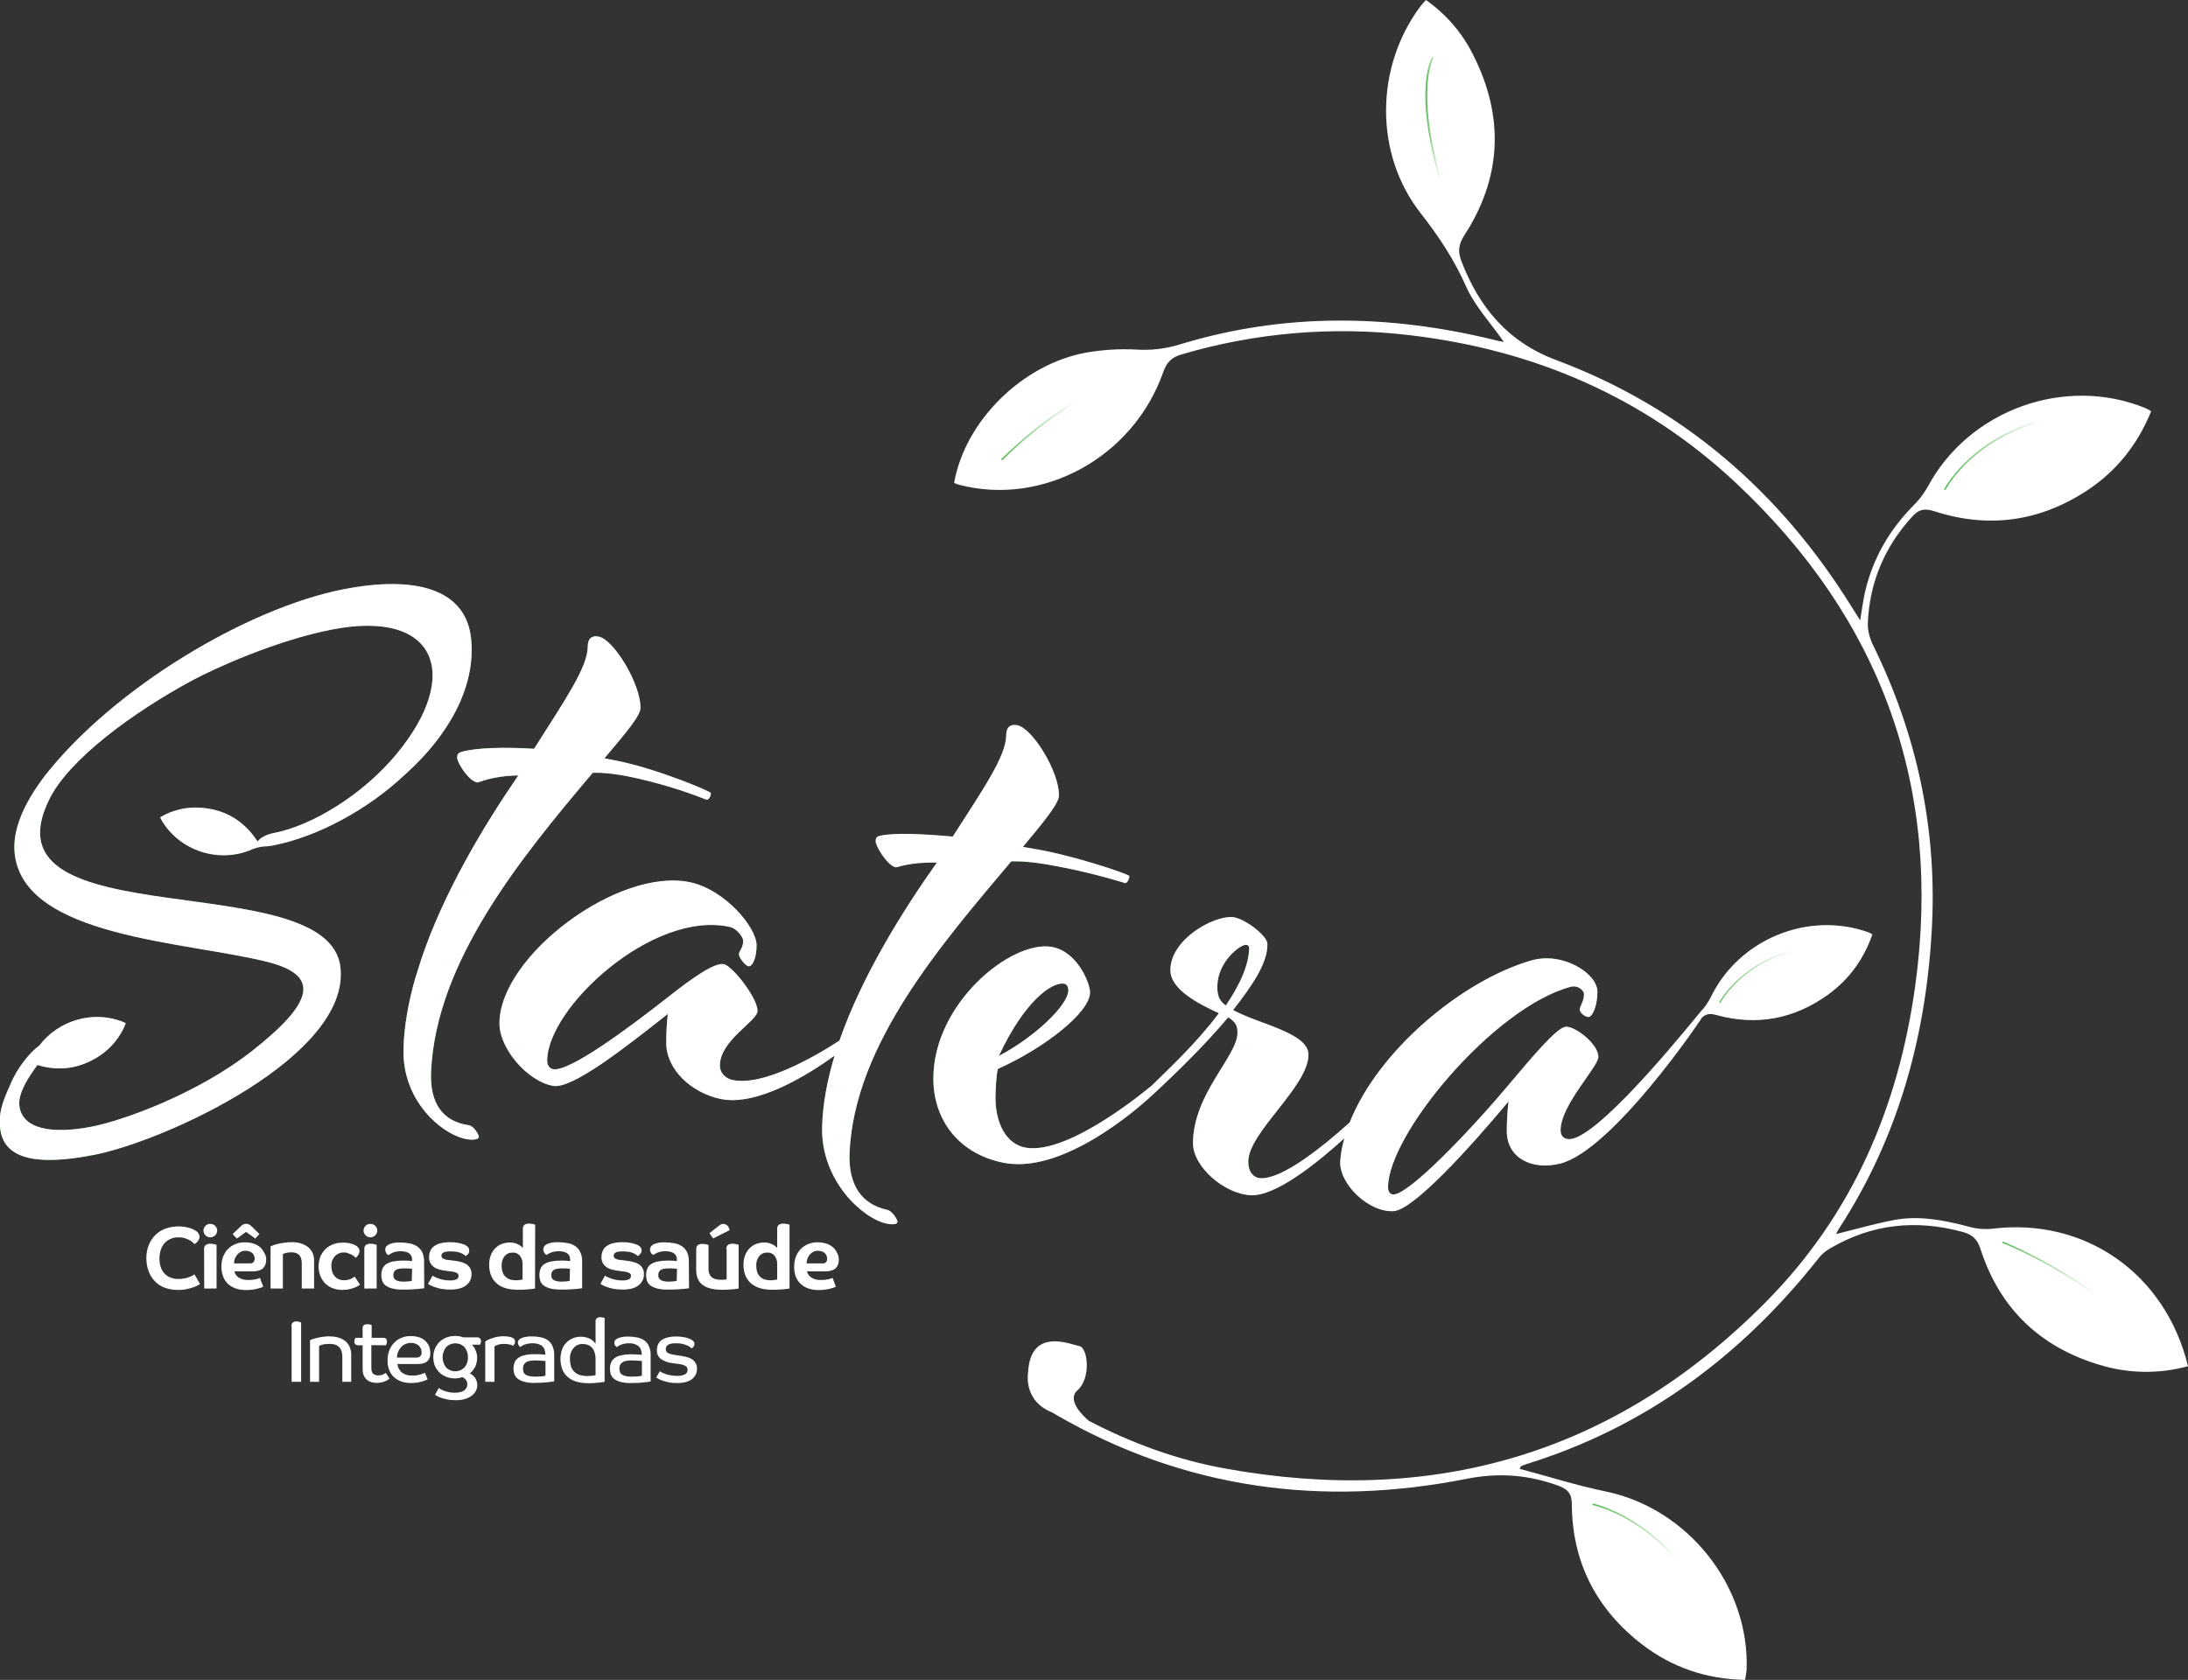 <?xml version="1.0" encoding="utf-8"?>
<!-- Generator: Adobe Illustrator 24.0.0, SVG Export Plug-In . SVG Version: 6.00 Build 0)  -->
<svg version="1.1" id="Layer_1" xmlns="http://www.w3.org/2000/svg" xmlns:xlink="http://www.w3.org/1999/xlink" x="0px" y="0px"
	 viewBox="0 0 1402.3 1076.9" style="enable-background:new 0 0 1402.3 1076.9;" xml:space="preserve">
<rect x="0" y="0" width="1402.3" height="1076.9" fill="#333333" stroke="none"/>
<style type="text/css">
	.st0{fill:#FFFFFF;}
	.st1{fill:url(#SVGID_1_);}
	.st2{fill:url(#SVGID_2_);}
	.st3{fill:url(#SVGID_3_);}
	.st4{fill:url(#SVGID_4_);}
	.st5{fill:url(#SVGID_5_);}
	.st6{fill:url(#SVGID_6_);}
	.st7{fill:url(#SVGID_7_);}
	.st8{fill:url(#SVGID_8_);}
	.st9{fill:url(#SVGID_9_);}
	.st10{fill:url(#SVGID_10_);}
</style>
<g id="Layer_2_1_">
	<g id="Camada_1">
		<path class="st0" d="M1276.8,787.7c-5.2,0.5-10.5,0-15.6-1.5c-15.8-4.1-31.7-7.2-47.9-4c-12.3,2.4-24.4,5.9-36.6,8.9
			c0.5-0.9,1.1-2.2,1.8-3.3c38.8-59.6,56.6-126.1,59.8-196.1c2.8-62-10.1-121.7-37.7-177.8c-2.2-4.4-3.7-9.7-3.5-14.5
			c1.1-26.2,10.8-48.9,28.5-68.3c4.3-4.7,7.9-5.3,14-3.4c34.8,11.3,67.7,6.7,98.2-13.4c18.9-12.5,32.3-29.5,40.9-50.7
			c-1.2-0.7-2.4-1.4-3.7-2c-51.8-21.1-113.3,1.3-139.6,50.6c-2.5,4.4-5.6,8.5-9.2,12c-15.3,15.5-25.8,33.7-30.8,54.9
			c-1.3,5.6-2,11.3-3.2,18.6c-2.6-4.1-4.2-6.6-5.8-9.2c-45.7-73.3-107.8-127.3-189.1-157.7c-31-11.6-49.3-33.8-60.7-63.4
			c-2.3-6-1.9-10.6,1.8-16.4c24.1-37.1,25.8-75.9,6-115.3C937.5,21.5,927,9.2,913.9,0c-1.6,1.8-2.8,3-3.8,4.4
			c-28.8,38.8-29.4,94.4,0.5,132.4c11.6,14.8,21.4,29.7,29,46.8c5.7,12.8,15.9,23.6,24,35.3c0.4-0.2-0.1,0.3-0.5,0.2
			c-1.9-0.3-3.9-0.8-5.8-1.3c-67.4-16.4-134.7-17.4-201.5,3.1c-8.9,2.7-18.1,3.8-27.4,3.2c-10.7-0.6-21.5,0.1-32.1,1.9
			c-41.1,7.4-77.9,44-84.8,83.6c1,0.4,1.9,0.8,2.9,1.1c53.9,14.2,111.9-17.5,131.1-72.1c2.2-6.3,5.4-9.6,11.8-11.4
			c47.4-14,97.2-18.2,146.4-12.3c80,9.4,150.6,40,209.2,95c93,87.4,132,195,114.6,321.9c-10.7,77.6-40,146.6-95.9,203
			c-96.7,97.6-213,130.9-346.9,106.5c-30.7-5.6-59.5-16.2-86.9-30.5c-4-3.4-14.3-13.4-7.2-19.6c8.7-7.5,6.8-27.2,1.1-28.3
			s-31.3-12.4-32.8,17c0,0-3,16.2,12.5,24.2c1.2,0.6,2.3,1.1,3.4,1.6c0.6,0.4,1.2,0.7,1.8,1.1c82.5,47.8,170.7,59.5,263.4,41.2
			c20.6-4.1,39.8-2.6,59.2,4.6c5.8,2.2,8.2,5.1,8.2,11.7c0.2,37.3,15.8,67.4,45.2,90c19.2,14.7,41.1,22.1,65.8,22.6
			c0.4-2.1,0.8-4.2,1-6.3c2.1-53.8-37.6-103.6-90.3-114.5c-18.5-3.8-36.7-9.6-55.1-14.5c0.4-1,0.5-1.4,0.6-1.5c1-0.5,2-1,3-1.3
			c76.8-23.7,138.2-69.3,187.7-131.9c2.1-2.7,4.6-4.9,7.6-6.6c26.9-15.8,55.3-18.7,85.2-10.5c6,1.7,9.2,4.6,11.2,10.9
			c12.3,38.1,38.2,62.9,76.5,74.3c18.4,5.6,38,5.9,56.5,0.8C1387.9,816.2,1335.9,780.3,1276.8,787.7z"/>
		
			<linearGradient id="SVGID_1_" gradientUnits="userSpaceOnUse" x1="641.56" y1="806.91" x2="719.23" y2="806.91" gradientTransform="matrix(1 0 0 -1 0 1076)">
			<stop  offset="0" style="stop-color:#5CBB58"/>
			<stop  offset="0.62" style="stop-color:#FFFFFF"/>
		</linearGradient>
		<path class="st1" d="M642.3,295.1l-0.7-0.7c22.3-21.9,42.2-34.7,54.9-41.6c13.8-7.4,22.4-9.7,22.5-9.7l0.3,1
			C718.9,244.1,684.8,253.3,642.3,295.1z"/>
		
			<linearGradient id="SVGID_2_" gradientUnits="userSpaceOnUse" x1="913.57" y1="991.3" x2="929.18" y2="991.3" gradientTransform="matrix(1 0 0 -1 0 1076)">
			<stop  offset="0" style="stop-color:#5CBB58"/>
			<stop  offset="0.62" style="stop-color:#FFFFFF"/>
		</linearGradient>
		<path class="st2" d="M928.2,132.9c-24.6-71.4-11-95.4-10.3-96.4l0.9,0.5c-0.2,0.2-14,24.7,10.4,95.6L928.2,132.9z"/>
		
			<linearGradient id="SVGID_3_" gradientUnits="userSpaceOnUse" x1="1245.86" y1="786.785" x2="1347.11" y2="786.785" gradientTransform="matrix(1 0 0 -1 0 1076)">
			<stop  offset="0" style="stop-color:#5CBB58"/>
			<stop  offset="0.62" style="stop-color:#FFFFFF"/>
		</linearGradient>
		<path class="st3" d="M1246.8,314.2l-0.9-0.5c0.1-0.1,6.5-12.5,22.2-24.8c14.4-11.3,39.9-24.7,79.1-24.7v1
			c-38.9,0-64.1,13.3-78.4,24.5C1253.2,301.8,1246.8,314.1,1246.8,314.2z"/>
		
			<linearGradient id="SVGID_4_" gradientUnits="userSpaceOnUse" x1="1283.33" y1="246.72" x2="1379.88" y2="246.72" gradientTransform="matrix(1 0 0 -1 0 1076)">
			<stop  offset="0" style="stop-color:#5CBB58"/>
			<stop  offset="0.62" style="stop-color:#FFFFFF"/>
		</linearGradient>
		<path class="st4" d="M1379.1,862.7c-39.1-43.8-95.2-65.7-95.8-65.9l0.3-0.9c0.6,0.2,57,22.2,96.2,66.1L1379.1,862.7z"/>
		
			<linearGradient id="SVGID_5_" gradientUnits="userSpaceOnUse" x1="1020.58" y1="62.03" x2="1109.95" y2="62.03" gradientTransform="matrix(1 0 0 -1 0 1076)">
			<stop  offset="0" style="stop-color:#5CBB58"/>
			<stop  offset="0.62" style="stop-color:#FFFFFF"/>
		</linearGradient>
		<path class="st5" d="M1109,1064.1c-14.2-45.1-37.5-69.7-54.5-82.4c-18.5-13.8-33.8-16.9-33.9-16.9l0.2-1c0.2,0,15.6,3.2,34.3,17
			c17.2,12.8,40.6,37.5,54.9,82.9L1109,1064.1z"/>
		
			<linearGradient id="SVGID_6_" gradientUnits="userSpaceOnUse" x1="598.32" y1="393.721" x2="1200.3" y2="393.721" gradientTransform="matrix(1 0 0 -1 0 1076)">
			<stop  offset="0" style="stop-color:#5CBB58"/>
			<stop  offset="0.62" style="stop-color:#539E4C"/>
		</linearGradient>
		<path class="st6" d="M1197.5,597.7c-38.8-13.9-83.3,4.6-101.1,41.7c-1.7,3.3-3.8,6.4-6.4,9.1c-3.4,3.8-60.2,75.5-81.8,81.4
			c-3.8,1-8,0-8-5.4c0-16.1,24.2-40.6,24.2-47c0-8.6-16.1-20.6-21.5-19.2c-5.9,1.5-19.8,17.9-36,37.1
			c-25.8,30.8-63.3,69.5-73.5,70.3c-2.2,0.2-3.8-1.4-3.8-4.6c0-33.8,67.6-115.2,117-128.5c4.8-1.3,8.6,2.5,8.6,4.6
			c0,4.8-2.7,7.7-2.7,9.9c0,2.7,4.3,5.2,5.9,4.8c2.7-0.8,5.4-8,5.4-16.1c0-11.8-22.2-25.9-42.4-20.1
			c-44.3,12.8-98.2,57.7-116.4,103.9c-17.7,15.9-43.2,36.3-57,35.7c-4.8-0.2-8-4.2-8-10.6c0-18.8,38.6-48.2,38.6-68.6
			c0-14-31.7-19.5-48.3-28.6c11.8-15.3,22-29.4,22-42.3c0-5.4-15-16.8-22.5-17.3c-12.3-0.8-39.7,14.3-39.7,34.1
			c0,12.3,18.3,21.7,31.1,27.5c-14,18.8-31.7,35.3-42.9,46.3l0,0c-0.7,0.5-52.8,44.9-81,39.9c-12.3-2.2-19.3-15.4-19.3-32
			c0-3.8,0.5-15.5,1.6-18.5c29.5-13.2,59-36.1,59-49c0-5.9-8.1-26.4-24.7-29.2c-25.8-4.3-75.7,36.1-75.7,84.4
			c0,27.9,17.7,48.9,45.6,54.1c41.3,7.7,94.5-43.3,94.5-43.3c0.8-0.8,2.3-2,3.5-3.2c12.8-12,30.6-29.3,45.4-46.9
			c4.3,3,5.9,4.7,5.9,10c0,15-28.5,39.1-28.5,70.8c0,15,19.9,32.4,37,33.3c15.5,0.8,41.4-19.6,60-36.5c-1.3,4.5-2.2,9.2-2.6,13.9
			c-1.5,15,18.3,33.9,34.3,32.8c12.3-0.9,46.7-38.2,73.5-70.3c-0.7,6.3-1.1,12.7-1.1,19c0,17.2,16.1,25.4,34.3,20.8
			c33.3-8.5,89.9-91.7,90.6-93.4c2.6-2.6,5.2-3,9.2-1.9c25.9,7.2,50,2.7,71.8-13c13.5-9.8,22.8-22.7,28.4-38.6
			C1199,598.5,1198.3,598,1197.5,597.7z M682,630.6c2.1,0.3,2.7,2.6,2.7,4.2c0,9.7-22,30.3-44.5,42.1
			C656.2,642.4,673.9,629.3,682,630.6z M785.6,644.6c-4.8-3.5-5.4-7.4-5.4-12.2c0-15.6,14.5-26.9,18.3-26.7c1.1-0.1,2,0.7,2.1,1.7
			C800.6,618.2,794.7,631.3,785.6,644.6L785.6,644.6z"/>
		
			<linearGradient id="SVGID_7_" gradientUnits="userSpaceOnUse" x1="320.14" y1="451.076" x2="723.83" y2="451.076" gradientTransform="matrix(1 0 0 -1 0 1076)">
			<stop  offset="0" style="stop-color:#5CBB58"/>
			<stop  offset="0.62" style="stop-color:#539E4C"/>
		</linearGradient>
		<path class="st7" d="M568.7,775.6c-16.1-3.5-25.2-15.5-24.2-37c3.3-69.3,58.6-133,103.6-186.4c0,0,8.1-0.6,23.1,2
			c16.9,2.9,33.5,6.9,49.9,11.9c1.1,0.2,2.7-2.3,2.7-4.5c0-1.1-34.3-12.8-59.6-17.2l-8.6-1.5c15.6-18.7,23.1-28.2,23.1-33.1
			c0-15.6-17.2-43.2-26.8-44.9c-7-1.3-7,5.1-7,6.2c0,13.4-14.5,34.4-34.3,65.2c-19.3-1.8-37.6-2.5-46.2-0.6
			c-2.7,0.5-3.2,1.5-3.2,3.6c0,3.2,7.5,15.6,12.9,16.7c1.1,0.2,8.6-3.5,26.3-3c-22.5,31.8-48.1,73-62.4,114.1
			c-15.7,10.2-49,29.5-68.6,25.2c-3.8-0.8-8-3.9-8-9.3c0-16.1,24.1-28.5,24.1-34.9c0-8.6-16.1-28.8-21.5-30
			c-5.9-1.3-19.9,8.5-36,21.2c-25.8,20.3-63.3,48-73.5,46.1c-2.1-0.4-3.8-2.3-3.8-5.5c0-33.8,67.6-96.6,117-85.7
			c4.8,1.1,8.6,6.7,8.6,8.9c0,4.8-2.7,6.4-2.7,8.5c0,2.7,4.3,7.4,5.9,7.8c2.7,0.6,5.4-5.3,5.4-13.3c0-11.8-20.4-35.7-42.4-40.5
			c-46.2-10-122.4,47.4-122.4,90.4c0,16.6,18.3,37.3,34.4,40.1c12.4,2.2,46.7-25,73.5-46.1c-0.7,6.2-1,12.3-1,18.5
			c0,17.2,16.1,31.9,34.4,35.9c23.4,5.2,56.2-15.2,73.5-27.7c-4.7,15.5-7.6,30.8-8,45.5c-1,34.4,25.8,58.9,41.3,62.2
			c2.2,0.5,7,1,7-1.2C575.2,781.8,571.9,776.3,568.7,775.6z"/>
		
			<linearGradient id="SVGID_8_" gradientUnits="userSpaceOnUse" x1="2.670357e-03" y1="516.983" x2="302.445" y2="516.983" gradientTransform="matrix(1 0 0 -1 0 1076)">
			<stop  offset="0" style="stop-color:#5CBB58"/>
			<stop  offset="0.62" style="stop-color:#539E4C"/>
		</linearGradient>
		<path class="st8" d="M31.4,512.8c12.6-26.2,54.6-56.5,91.2-76.3c15.1-8.2,54.6-26,90-32.9c67.7-13.3,83.4,29.4,41.5,79.8
			C233,509,200.6,529.1,175.6,534c-5.4,1-9.2,3.4-10.4,5.4c-0.3-0.4-0.6-0.7-0.9-1.1c-8.5-12.5-20.4-19.4-35.4-20.5
			c-9.2-0.7-18.3,1.4-26.2,6.1c0.3,0.8,0.5,1.2,0.7,1.6c11.5,20,37.2,28.3,58.3,18.9c1.9-0.8,3.9-1.3,6-1.6c0.4,0,0.7-0.1,1-0.2
			c2.2,0,4.4-0.2,6.6-0.7c27.6-5.4,59.8-22.3,84.4-45.5c27.2-24.3,45.6-55.8,42.2-87.3c-3.3-30.4-33.6-40.8-82-31.3
			c-61.4,12.1-146.9,63-191.3,119.7c-14,18.5-20.7,35.1-19.2,49.6c5.8,54.1,110.2,56.3,162.7,69.7c33.4,8.7,28.8,25.9-10.4,56.8
			c-35.8,28.1-83.4,44.8-102.7,48.6c-26,5.1-45,1.5-46.6-13.5c-0.9-8,5.9-18.3,11.6-26c14,4.3,27.3,2.3,39.7-5.8
			c7.7-5.1,13.6-12.4,16.9-20.9c-0.7-0.4-1.1-0.7-1.5-0.8c-19.3-7.9-41.8-1.1-54,15.2c-6,4.1-14.4,14.7-18.4,24.7
			c-5.6,12.2-7.6,18.9-6.6,28.1c2,19.1,21.8,24.7,60.3,17.1c45.8-9,163.9-63.2,157.8-120C211.2,553.9-12.6,602.5,31.4,512.8z"/>
		
			<linearGradient id="SVGID_9_" gradientUnits="userSpaceOnUse" x1="258.373" y1="506.75" x2="455.47" y2="506.75" gradientTransform="matrix(1 0 0 -1 0 1076)">
			<stop  offset="0" style="stop-color:#5CBB58"/>
			<stop  offset="0.62" style="stop-color:#539E4C"/>
		</linearGradient>
		<path class="st9" d="M300.4,721.3c-16.1-2.3-25.2-13.4-24.1-34.8c3.4-70.5,57.5-136.6,103.6-191.1c0,0,8-0.6,23.1,2.4
			c17,3.5,33.7,8.5,49.9,14.9c1.1,0.2,2.7-2.1,2.7-4.3c0-1.1-34.4-15.5-59.6-20.6c-3.4-0.7-5.1-1-8.6-1.7
			c15.6-18.4,23.1-27.6,23.1-32.4c0-15.6-17.2-43.8-26.8-45.6c-7-1.4-7,5.1-7,6.2c0,13.4-14.5,34.2-34.4,65.7
			c-19.3-1.2-37.6-0.6-46.1,1.9c-2.7,0.7-3.2,1.7-3.2,3.9c0,3.2,7.5,15,12.9,15.8c1.1,0.2,8.6-4.2,26.3-4.5
			c-22.7,33-48,75.5-62.2,117.8l0,0c-1.3,4.1-2.7,8.4-4,12.7l0,0c-4.3,15.2-7,30.2-7.4,44.6c-1,34.4,25.8,56,41.3,58.2
			c2.1,0.3,7,0.5,7-1.7C306.8,727.1,303.6,721.8,300.4,721.3z"/>
		<path class="st0" d="M1197.5,597.7c-38.8-13.9-83.3,4.6-101.1,41.7c-1.7,3.3-3.8,6.4-6.4,9.1c-3.4,3.8-60.2,75.5-81.8,81.4
			c-3.8,1-8,0-8-5.4c0-16.1,24.2-40.6,24.2-47c0-8.6-16.1-20.6-21.5-19.2c-5.9,1.5-19.8,17.9-36,37.1
			c-25.8,30.8-63.3,69.5-73.5,70.3c-2.2,0.2-3.8-1.4-3.8-4.6c0-33.8,67.6-115.2,117-128.5c4.8-1.3,8.6,2.5,8.6,4.6
			c0,4.8-2.7,7.7-2.7,9.9c0,2.7,4.3,5.2,5.9,4.8c2.7-0.8,5.4-8,5.4-16.1c0-11.8-22.2-25.9-42.4-20.1
			c-44.3,12.8-98.2,57.7-116.4,103.9c-17.7,15.9-43.2,36.3-57,35.7c-4.8-0.2-8-4.2-8-10.6c0-18.8,38.6-48.2,38.6-68.6
			c0-14-31.7-19.5-48.3-28.6c11.8-15.3,22-29.4,22-42.3c0-5.4-15-16.8-22.5-17.3c-12.3-0.8-39.7,14.3-39.7,34.1
			c0,12.3,18.3,21.7,31.1,27.5c-14,18.8-31.7,35.3-42.9,46.3l0,0c-0.7,0.5-52.8,44.9-81,39.9c-12.3-2.2-19.3-15.4-19.3-32
			c0-3.8,0.5-15.5,1.6-18.5c29.5-13.2,59-36.1,59-49c0-5.9-8.1-26.4-24.7-29.2c-25.8-4.3-75.7,36.1-75.7,84.4
			c0,27.9,17.7,48.9,45.6,54.1c41.3,7.7,94.5-43.3,94.5-43.3c0.8-0.8,2.3-2,3.5-3.2c12.8-12,30.6-29.3,45.4-46.9
			c4.3,3,5.9,4.7,5.9,10c0,15-28.5,39.1-28.5,70.8c0,15,19.9,32.4,37,33.3c15.5,0.8,41.4-19.6,60-36.5c-1.3,4.5-2.2,9.2-2.6,13.9
			c-1.5,15,18.3,33.9,34.3,32.8c12.3-0.9,46.7-38.2,73.5-70.3c-0.7,6.3-1.1,12.7-1.1,19c0,17.2,16.1,25.4,34.3,20.8
			c33.3-8.5,89.9-91.7,90.6-93.4c2.6-2.6,5.2-3,9.2-1.9c25.9,7.2,50,2.7,71.8-13c13.5-9.8,22.8-22.7,28.4-38.6
			C1199,598.5,1198.3,598,1197.5,597.7z M682,630.6c2.1,0.3,2.7,2.6,2.7,4.2c0,9.7-22,30.3-44.5,42.1
			C656.2,642.4,673.9,629.3,682,630.6z M785.6,644.6c-4.8-3.5-5.4-7.4-5.4-12.2c0-15.6,14.5-26.9,18.3-26.7c1.1-0.1,2,0.7,2.1,1.7
			C800.6,618.2,794.7,631.3,785.6,644.6L785.6,644.6z"/>
		<path class="st0" d="M568.7,775.6c-16.1-3.5-25.2-15.5-24.2-37c3.3-69.3,58.6-133,103.6-186.4c0,0,8.1-0.6,23.1,2
			c16.9,2.9,33.5,6.9,49.9,11.9c1.1,0.2,2.7-2.3,2.7-4.5c0-1.1-34.3-12.8-59.6-17.2l-8.6-1.5c15.6-18.7,23.1-28.2,23.1-33.1
			c0-15.6-17.2-43.2-26.8-44.9c-7-1.3-7,5.1-7,6.2c0,13.4-14.5,34.4-34.3,65.2c-19.3-1.8-37.6-2.5-46.2-0.6
			c-2.7,0.5-3.2,1.5-3.2,3.6c0,3.2,7.5,15.6,12.9,16.7c1.1,0.2,8.6-3.5,26.3-3c-22.5,31.8-48.1,73-62.4,114.1
			c-15.7,10.2-49,29.5-68.6,25.2c-3.8-0.8-8-3.9-8-9.3c0-16.1,24.1-28.5,24.1-34.9c0-8.6-16.1-28.8-21.5-30
			c-5.9-1.3-19.9,8.5-36,21.2c-25.8,20.3-63.3,48-73.5,46.1c-2.1-0.4-3.8-2.3-3.8-5.5c0-33.8,67.6-96.6,117-85.7
			c4.8,1.1,8.6,6.7,8.6,8.9c0,4.8-2.7,6.4-2.7,8.5c0,2.7,4.3,7.4,5.9,7.8c2.7,0.6,5.4-5.3,5.4-13.3c0-11.8-20.4-35.7-42.4-40.5
			c-46.2-10-122.4,47.4-122.4,90.4c0,16.6,18.3,37.3,34.4,40.1c12.4,2.2,46.7-25,73.5-46.1c-0.7,6.2-1,12.3-1,18.5
			c0,17.2,16.1,31.9,34.4,35.9c23.4,5.2,56.2-15.2,73.5-27.7c-4.7,15.5-7.6,30.8-8,45.5c-1,34.4,25.8,58.9,41.3,62.2
			c2.2,0.5,7,1,7-1.2C575.2,781.8,571.9,776.3,568.7,775.6z"/>
		<path class="st0" d="M31.4,512.8c12.6-26.2,54.6-56.5,91.2-76.3c15.1-8.2,54.6-26,90-32.9c67.7-13.3,83.4,29.4,41.5,79.8
			C233,509,200.6,529.1,175.6,534c-5.4,1-9.2,3.4-10.4,5.4c-0.3-0.4-0.6-0.7-0.9-1.1c-8.5-12.5-20.4-19.4-35.4-20.5
			c-9.2-0.7-18.3,1.4-26.2,6.1c0.3,0.8,0.5,1.2,0.7,1.6c11.5,20,37.2,28.3,58.3,18.9c1.9-0.8,3.9-1.3,6-1.6c0.4,0,0.7-0.1,1-0.2
			c2.2,0,4.4-0.2,6.6-0.7c27.6-5.4,59.8-22.3,84.4-45.5c27.2-24.3,45.6-55.8,42.2-87.3c-3.3-30.4-33.6-40.8-82-31.3
			c-61.4,12.1-146.9,63-191.3,119.7c-14,18.5-20.7,35.1-19.2,49.6c5.8,54.1,110.2,56.3,162.7,69.7c33.4,8.7,28.8,25.9-10.4,56.8
			c-35.8,28.1-83.4,44.8-102.7,48.6c-26,5.1-45,1.5-46.6-13.5c-0.9-8,5.9-18.3,11.6-26c14,4.3,27.3,2.3,39.7-5.8
			c7.7-5.1,13.6-12.4,16.9-20.9c-0.7-0.4-1.1-0.7-1.5-0.8c-19.3-7.9-41.8-1.1-54,15.2c-6,4.1-14.4,14.7-18.4,24.7
			c-5.6,12.2-7.6,18.9-6.6,28.1c2,19.1,21.8,24.7,60.3,17.1c45.8-9,163.9-63.2,157.8-120C211.2,553.9-12.6,602.5,31.4,512.8z"/>
		<path class="st0" d="M300.4,721.3c-16.1-2.3-25.2-13.4-24.1-34.8c3.4-70.5,57.5-136.6,103.6-191.1c0,0,8-0.6,23.1,2.4
			c17,3.5,33.7,8.5,49.9,14.9c1.1,0.2,2.7-2.1,2.7-4.3c0-1.1-34.4-15.5-59.6-20.6c-3.4-0.7-5.1-1-8.6-1.7
			c15.6-18.4,23.1-27.6,23.1-32.4c0-15.6-17.2-43.8-26.8-45.6c-7-1.4-7,5.1-7,6.2c0,13.4-14.5,34.2-34.4,65.7
			c-19.3-1.2-37.6-0.6-46.1,1.9c-2.7,0.7-3.2,1.7-3.2,3.9c0,3.2,7.5,15,12.9,15.8c1.1,0.2,8.6-4.2,26.3-4.5
			c-22.7,33-48,75.5-62.2,117.8l0,0c-1.3,4.1-2.7,8.4-4,12.7l0,0c-4.3,15.2-7,30.2-7.4,44.6c-1,34.4,25.8,56,41.3,58.2
			c2.1,0.3,7,0.5,7-1.7C306.8,727.1,303.6,721.8,300.4,721.3z"/>
		<path class="st0" d="M127.9,792.8c0,0.6-0.1,1.2-0.4,1.7c-0.2,0.5-0.5,1-0.9,1.4c-0.3,0.4-0.6,0.7-1,1c-0.3,0.2-0.6,0.4-0.9,0.6
			c-0.3-0.3-0.7-0.7-1.3-1.2c-0.6-0.6-1.4-1-2.1-1.4c-1-0.5-2-0.9-3.1-1.2c-1.3-0.4-2.6-0.5-4-0.5c-1.7,0-3.4,0.3-4.9,1
			c-1.4,0.6-2.7,1.5-3.8,2.7c-1.1,1.2-1.9,2.6-2.4,4.2c-0.6,1.8-0.9,3.6-0.9,5.5c0,4.3,1.1,7.6,3.3,9.9c2.3,2.3,5.5,3.5,8.8,3.4
			c1.4,0,2.8-0.1,4.1-0.4c1.1-0.2,2.1-0.5,3.1-0.9c0.7-0.3,1.4-0.6,2.1-1c0.5-0.3,0.9-0.6,1-0.7l3.6,6.1c-0.4,0.4-0.9,0.7-1.3,0.9
			c-0.9,0.5-1.9,1-2.9,1.3c-1.4,0.5-2.9,0.9-4.4,1.2c-1.9,0.4-3.9,0.6-5.8,0.5c-2.7,0-5.3-0.4-7.9-1.3c-2.4-0.8-4.5-2.1-6.3-3.9
			c-1.8-1.8-3.3-4-4.2-6.4c-1.1-2.8-1.6-5.8-1.6-8.8c0-2.9,0.5-5.8,1.6-8.5c1-2.4,2.4-4.6,4.3-6.4c1.8-1.8,4-3.1,6.4-4
			c2.6-0.9,5.3-1.4,8-1.4c2.5-0.1,5,0.3,7.4,1c1.5,0.4,2.9,1.1,4.2,1.9c0.7,0.5,1.2,1,1.6,1.7C127.7,791.6,127.9,792.2,127.9,792.8z
			"/>
		<path class="st0" d="M139.2,788.8c0,1.2-0.5,2.3-1.3,3.1c-0.8,0.8-2,1.3-3.1,1.3c-1.2,0-2.3-0.4-3.1-1.3c-0.8-0.8-1.3-1.9-1.3-3.1
			c0-1.1,0.5-2.2,1.3-3c0.8-0.8,1.9-1.3,3.1-1.2c1.2,0,2.3,0.4,3.1,1.2C138.7,786.6,139.2,787.7,139.2,788.8z M130.8,800.7
			c-0.1-1,0.3-2,1.2-2.7c0.9-0.5,2-0.8,3-0.7c0.8,0,1.6,0.1,2.4,0.3c0.7,0.2,1.2,0.3,1.4,0.4v28h-7.9L130.8,800.7z"/>
		<path class="st0" d="M170.6,807.4c0,1.1-0.1,2.1-0.5,3.2c-0.3,0.9-0.8,1.7-1.5,2.4c-0.8,0.7-1.7,1.2-2.8,1.5
			c-1.4,0.4-2.8,0.6-4.3,0.5h-11.3c0.4,1.6,1.3,3,2.7,3.9c1.7,1.1,3.7,1.7,5.8,1.6c1.9,0.1,3.7-0.1,5.5-0.5c0.8-0.2,1.6-0.4,2.4-0.8
			l2.1,5.6c-0.3,0.2-0.7,0.3-1,0.5c-0.7,0.3-1.5,0.5-2.3,0.7c-1,0.3-2.1,0.5-3.4,0.7c-1.5,0.2-2.9,0.3-4.4,0.3
			c-2.1,0-4.2-0.3-6.2-0.9c-1.8-0.6-3.5-1.5-5-2.8c-1.4-1.3-2.6-2.9-3.3-4.7c-0.8-2.1-1.2-4.4-1.2-6.6c0-2.2,0.3-4.4,1.1-6.4
			c0.7-1.8,1.7-3.5,3.1-4.9c1.4-1.4,3-2.5,4.8-3.2c2-0.8,4.1-1.2,6.3-1.1c1.9,0,3.8,0.3,5.6,0.9c1.5,0.5,2.9,1.3,4.1,2.4
			c1.1,1,1.9,2.2,2.5,3.5C170.3,804.5,170.6,805.9,170.6,807.4z M157.7,784.5c0.8,0,1.5,0.2,2.2,0.6c0.6,0.4,1.2,0.9,1.7,1.4
			l4.7,4.6l-2.7,2.9l-5.9-4.3l-5.9,4.3l-2.7-2.9l4.8-4.6c0.5-0.5,1.1-1,1.7-1.4C156.2,784.7,156.9,784.5,157.7,784.5z M163.2,806.8
			c0-0.6-0.1-1.1-0.3-1.7c-0.2-0.6-0.6-1.2-1-1.6c-0.5-0.5-1.1-0.9-1.8-1.2c-0.9-0.3-1.8-0.5-2.8-0.5c-1.1,0-2.2,0.2-3.2,0.8
			c-0.9,0.5-1.6,1.2-2.3,2c-0.6,0.8-1,1.7-1.4,2.6c-0.3,0.9-0.4,1.8-0.4,2.7h10.1c0.9,0.1,1.8-0.2,2.4-0.8
			C163,808.4,163.2,807.6,163.2,806.8z"/>
		<path class="st0" d="M193.4,826v-16.2c0-4.7-2.2-7-6.5-7c-1.2,0-2.5,0.1-3.7,0.4c-0.6,0.2-1.3,0.4-1.9,0.7V826h-7.9v-27
			c0.1-0.1,0.6-0.3,1.4-0.6c0.9-0.4,1.9-0.7,2.9-0.9c1.4-0.4,2.8-0.6,4.2-0.8c1.7-0.3,3.5-0.4,5.2-0.4c2,0,3.9,0.2,5.8,0.8
			c1.6,0.5,3.2,1.3,4.5,2.3c1.2,1,2.2,2.3,2.9,3.7c0.7,1.6,1,3.3,1,5.1V826H193.4z"/>
		<path class="st0" d="M220.6,802.9c-2.2-0.1-4.3,0.7-5.9,2.3c-1.6,1.8-2.5,4.1-2.3,6.5c0,1.3,0.2,2.6,0.6,3.9c0.4,1,1,2,1.7,2.8
			c0.7,0.7,1.6,1.3,2.5,1.7c1,0.4,2,0.6,3.1,0.6c1,0,1.9-0.1,2.8-0.3c0.8-0.2,1.5-0.4,2.2-0.8c0.5-0.2,1-0.5,1.4-0.8
			c0.3-0.3,0.5-0.4,0.6-0.5l3.4,5.2c-0.5,0.4-1,0.7-1.5,1c-0.8,0.5-1.5,0.8-2.4,1.1c-1.1,0.4-2.1,0.7-3.2,0.9
			c-1.4,0.3-2.8,0.4-4.2,0.4c-2,0-4-0.3-5.9-1c-1.8-0.6-3.4-1.6-4.8-2.9c-1.4-1.3-2.5-3-3.3-4.8c-0.8-2.1-1.3-4.3-1.2-6.5
			c0-2.2,0.4-4.3,1.2-6.3c0.8-1.8,1.9-3.4,3.3-4.8c1.4-1.3,3.1-2.3,4.9-3c1.9-0.7,4-1,6-1c2-0.1,4.1,0.2,6,0.8
			c1.1,0.3,2.1,0.8,3,1.4c0.5,0.4,0.9,0.8,1.3,1.4c0.4,0.6,0.5,1.2,0.5,1.9c0,0.7-0.2,1.5-0.6,2.1c-0.4,0.8-1,1.5-1.8,2.1
			c-0.2-0.2-0.5-0.5-0.9-0.8c-0.5-0.4-1-0.8-1.6-1.1c-0.7-0.4-1.4-0.7-2.2-0.9C222.5,803,221.6,802.9,220.6,802.9z"/>
		<path class="st0" d="M241.8,788.8c0,1.2-0.5,2.3-1.3,3.1c-0.8,0.8-2,1.3-3.1,1.3c-1.2,0-2.3-0.4-3.1-1.3c-0.8-0.8-1.3-1.9-1.3-3.1
			c0-1.1,0.5-2.2,1.3-3c0.8-0.8,1.9-1.3,3.1-1.2c1.2,0,2.3,0.4,3.1,1.2C241.3,786.6,241.8,787.7,241.8,788.8z M233.5,800.7
			c-0.1-1,0.3-2,1.1-2.7c0.9-0.5,2-0.8,3-0.7c0.8,0,1.6,0.1,2.4,0.3c0.7,0.2,1.2,0.3,1.4,0.4v28h-7.9L233.5,800.7z"/>
		<path class="st0" d="M271.9,825.8c-0.4,0.1-0.8,0.2-1.2,0.2c-0.7,0.1-1.7,0.2-2.9,0.3s-2.6,0.2-4.2,0.3s-3.4,0.1-5.3,0.1
			c-2.3,0.1-4.6-0.2-6.8-0.7c-1.5-0.3-3-1-4.3-1.9c-1-0.7-1.7-1.7-2.2-2.9c-0.4-1.2-0.6-2.4-0.6-3.6c0-1.4,0.2-2.9,0.7-4.2
			c0.5-1.2,1.3-2.3,2.4-3c1.3-0.8,2.7-1.4,4.2-1.7c2-0.4,4.1-0.6,6.2-0.6c1.7,0,3.1,0,4.2,0.1s1.8,0.2,2,0.2v-0.9
			c0.1-1.6-0.6-3.1-1.8-4c-1.2-0.9-3.1-1.4-5.6-1.4c-1.8,0-3.6,0.3-5.2,1c-0.6,0.3-1.1,0.6-1.6,0.9c-0.4,0.3-0.8,0.5-1,0.6
			c-0.6-0.4-1.1-0.8-1.4-1.4c-0.4-0.7-0.6-1.4-0.6-2.2c0-0.8,0.3-1.5,0.8-2.1c0.6-0.6,1.3-1.1,2.1-1.4c1-0.4,2-0.6,3-0.8
			c1.2-0.2,2.3-0.2,3.5-0.2c2.1,0,4.2,0.2,6.3,0.6c1.8,0.3,3.4,1,4.9,2c1.4,1,2.5,2.3,3.2,3.8c0.8,1.9,1.2,3.9,1.1,6L271.9,825.8z
			 M264.1,813.4c-0.2-0.1-0.5-0.1-0.7-0.1l-1.2-0.1l-1.6-0.1c-0.6,0-1.2,0-1.8,0c-1.1,0-2.3,0.1-3.4,0.3c-0.7,0.2-1.4,0.5-2,0.9
			c-0.5,0.4-0.8,0.9-1,1.4c-0.2,0.6-0.3,1.1-0.3,1.7c0,0.5,0.1,1,0.2,1.5c0.2,0.5,0.5,1,0.9,1.3c0.6,0.5,1.3,0.8,2,1
			c1.1,0.3,2.2,0.4,3.3,0.4c1.2,0,2.4-0.1,3.5-0.2c0.9-0.1,1.6-0.2,1.9-0.3L264.1,813.4z"/>
		<path class="st0" d="M288.6,802.2c-2.2,0-3.7,0.3-4.5,0.8c-0.7,0.4-1.2,1.2-1.2,2c0,0.7,0.4,1.4,1,1.8c1.1,0.5,2.2,0.9,3.4,0.9
			l4.8,0.6c3.5,0.5,6.1,1.4,7.7,2.8c1.6,1.4,2.5,3.5,2.4,5.7c0.1,2.8-1.2,5.5-3.5,7.2c-2.3,1.8-5.7,2.7-10.3,2.7
			c-1.9,0-3.8-0.2-5.7-0.5c-1.5-0.3-2.9-0.7-4.3-1.2c-1-0.3-1.9-0.8-2.8-1.2c-0.4-0.2-0.9-0.5-1.3-0.8l3-5.3c0.3,0.3,0.6,0.5,1,0.7
			c0.7,0.4,1.5,0.7,2.3,1c1.1,0.4,2.2,0.8,3.4,1c1.4,0.3,2.8,0.4,4.3,0.4c1.5,0.1,2.9-0.1,4.3-0.7c0.8-0.4,1.3-1.2,1.3-2.1
			c0-0.8-0.3-1.5-1-1.9c-1.2-0.6-2.4-0.9-3.7-1l-3.7-0.5c-1.5-0.2-2.9-0.5-4.4-0.9c-1.2-0.4-2.3-0.9-3.3-1.7
			c-0.9-0.7-1.6-1.6-2.1-2.6c-0.5-1.1-0.8-2.4-0.7-3.7c0-1.2,0.2-2.5,0.7-3.6c0.5-1.2,1.2-2.2,2.2-3c1.2-0.9,2.5-1.6,4-2
			c2-0.5,4-0.8,6-0.8c2.1,0,4.3,0.1,6.4,0.6c1.2,0.2,2.3,0.6,3.4,1c2,0.9,3,2,3,3.5c0.1,0.9-0.1,1.7-0.6,2.4c-0.5,0.6-1,1-1.6,1.4
			c-0.2-0.2-0.5-0.4-0.7-0.6c-0.6-0.4-1.2-0.8-1.8-1.1c-1-0.4-2-0.8-3-1C291.4,802.4,290,802.2,288.6,802.2z"/>
		<path class="st0" d="M342.9,826l-1.3,0.2c-0.7,0.1-1.5,0.2-2.5,0.3l-3.3,0.2c-1.2,0.1-2.5,0.1-3.9,0.1c-6.1,0-10.8-1.4-13.8-4.3
			c-3.1-2.8-4.6-6.8-4.6-11.8c0-2.1,0.3-4.2,1.1-6.1c0.6-1.7,1.6-3.2,2.9-4.5c1.2-1.2,2.6-2.1,4.2-2.7c1.6-0.6,3.4-0.9,5.1-0.9
			c2.1,0,4.2,0.5,6,1.6c0.6,0.3,1.1,0.8,1.6,1.2c0.2,0.2,0.5,0.5,0.7,0.7v-12.2c-0.1-1,0.3-2,1.1-2.7c0.9-0.5,2-0.8,3-0.7
			c0.8,0,1.6,0.1,2.4,0.3c0.5,0.1,0.9,0.2,1.4,0.4L342.9,826z M321.5,811.6c0,1.2,0.2,2.5,0.5,3.6c0.3,1.1,0.9,2.1,1.6,2.9
			c0.8,0.8,1.7,1.5,2.8,1.9c1.3,0.5,2.7,0.7,4.1,0.7c1,0,2,0,2.9-0.2c0.5-0.1,1-0.2,1.5-0.3v-9.8c0.1-1.9-0.5-3.8-1.6-5.3
			c-1.2-1.5-3-2.3-4.9-2.1c-2-0.1-3.9,0.8-5.1,2.4C322,807.1,321.4,809.3,321.5,811.6L321.5,811.6z"/>
		<path class="st0" d="M373.1,825.8c-0.4,0.1-0.8,0.2-1.2,0.2c-0.7,0.1-1.7,0.2-2.8,0.3s-2.6,0.2-4.2,0.3s-3.4,0.1-5.3,0.1
			c-2.3,0-4.6-0.2-6.8-0.7c-1.5-0.4-3-1-4.3-1.9c-1-0.7-1.7-1.7-2.2-2.9c-0.4-1.2-0.6-2.4-0.6-3.6c0-1.4,0.2-2.9,0.7-4.2
			c0.5-1.2,1.3-2.3,2.4-3c1.3-0.8,2.7-1.4,4.2-1.7c2-0.4,4.1-0.6,6.2-0.6c1.7,0,3.1,0,4.2,0.1s1.8,0.2,2,0.2v-0.9
			c0.1-1.6-0.6-3.1-1.8-4c-1.2-0.9-3.1-1.4-5.6-1.4c-1,0-2,0.1-3,0.3c-0.8,0.2-1.5,0.4-2.2,0.7c-0.5,0.2-1.1,0.5-1.6,0.8
			c-0.4,0.3-0.8,0.5-1,0.6c-1.3-0.8-2-2.2-2-3.7c0-0.8,0.3-1.5,0.8-2.1c0.6-0.6,1.3-1.1,2.1-1.4c1-0.4,2-0.6,3-0.8
			c1.2-0.2,2.3-0.2,3.5-0.2c2.1,0,4.2,0.2,6.3,0.6c1.7,0.3,3.4,1,4.9,2c1.4,1,2.5,2.4,3.2,3.9c0.8,1.9,1.2,3.9,1.1,6L373.1,825.8z
			 M365.3,813.4c-0.2-0.1-0.4-0.1-0.7-0.1l-1.2-0.1l-1.6-0.1c-0.6,0-1.2,0-1.8,0c-1.1,0-2.3,0.1-3.4,0.3c-0.7,0.2-1.4,0.5-2,0.9
			c-0.4,0.4-0.8,0.9-1,1.4c-0.2,0.6-0.3,1.1-0.3,1.7c0,0.5,0.1,1,0.2,1.5c0.2,0.5,0.5,1,0.9,1.3c0.6,0.5,1.3,0.8,2,1
			c1.1,0.3,2.2,0.4,3.3,0.4c1.2,0,2.4-0.1,3.5-0.2c0.9-0.1,1.6-0.2,1.9-0.3L365.3,813.4z"/>
		<path class="st0" d="M399,802.2c-2.2,0-3.7,0.3-4.5,0.8c-0.7,0.4-1.2,1.2-1.2,2c0,0.7,0.4,1.4,1,1.8c1,0.5,2.2,0.9,3.4,0.9
			l4.9,0.6c3.5,0.5,6.1,1.4,7.7,2.8c1.6,1.4,2.5,3.5,2.4,5.7c0.1,2.8-1.2,5.5-3.5,7.2c-2.3,1.8-5.7,2.7-10.3,2.7
			c-1.9,0-3.8-0.2-5.7-0.5c-1.5-0.3-2.9-0.7-4.3-1.2c-1-0.3-1.9-0.8-2.8-1.2c-0.4-0.2-0.9-0.5-1.3-0.8l3-5.3c0.3,0.3,0.6,0.5,1,0.7
			c0.7,0.4,1.5,0.7,2.3,1c1.1,0.4,2.2,0.8,3.4,1c1.4,0.3,2.8,0.4,4.3,0.4c1.5,0.1,2.9-0.1,4.3-0.7c0.8-0.4,1.3-1.2,1.3-2.1
			c0.1-0.8-0.3-1.5-1-1.9c-1.2-0.6-2.4-0.9-3.7-1l-3.7-0.5c-1.5-0.2-2.9-0.5-4.4-0.9c-1.2-0.4-2.3-0.9-3.3-1.7
			c-0.9-0.7-1.6-1.6-2.1-2.6c-0.5-1.1-0.8-2.4-0.7-3.7c0-1.2,0.2-2.5,0.7-3.6c0.5-1.2,1.2-2.2,2.2-3c1.2-0.9,2.5-1.6,4-2
			c2-0.5,4-0.8,6-0.8c2.1,0,4.3,0.1,6.4,0.6c1.2,0.2,2.3,0.6,3.4,1c2,0.9,3,2,3,3.5c0,0.9-0.2,1.7-0.8,2.4c-0.5,0.6-1,1-1.6,1.4
			c-0.2-0.2-0.5-0.4-0.7-0.6c-0.6-0.4-1.2-0.8-1.8-1.1c-1-0.4-2-0.8-3-1C401.7,802.4,400.4,802.2,399,802.2z"/>
		<path class="st0" d="M441.6,825.8c-0.4,0.1-0.8,0.2-1.2,0.2c-0.7,0.1-1.7,0.2-2.9,0.3s-2.6,0.2-4.2,0.3s-3.4,0.1-5.3,0.1
			c-2.3,0.1-4.6-0.2-6.8-0.7c-1.5-0.4-3-1-4.3-1.9c-1-0.7-1.7-1.7-2.2-2.9c-0.4-1.2-0.6-2.4-0.6-3.6c0-1.4,0.2-2.9,0.7-4.2
			c0.5-1.2,1.3-2.3,2.4-3c1.3-0.8,2.7-1.4,4.2-1.7c2-0.4,4.1-0.6,6.2-0.6c1.7,0,3.1,0,4.2,0.1s1.8,0.2,2,0.2v-0.9
			c0.1-1.6-0.6-3.1-1.8-4c-1.2-0.9-3.1-1.4-5.6-1.4c-1.8,0-3.6,0.3-5.2,1c-0.5,0.2-1.1,0.5-1.6,0.8c-0.4,0.3-0.8,0.5-1,0.6
			c-0.6-0.4-1.1-0.8-1.4-1.4c-0.4-0.7-0.6-1.4-0.6-2.2c0-0.8,0.3-1.5,0.8-2.1c0.6-0.6,1.3-1.1,2.1-1.4c1-0.4,2-0.6,3-0.8
			c1.2-0.2,2.3-0.2,3.5-0.2c2.1,0,4.2,0.2,6.3,0.6c1.8,0.3,3.4,1,4.9,2c1.4,1,2.5,2.3,3.2,3.8c0.8,1.9,1.2,3.9,1.1,6L441.6,825.8z
			 M433.9,813.4c-0.2-0.1-0.5-0.1-0.7-0.1l-1.2-0.1l-1.6-0.1c-0.6,0-1.2,0-1.8,0c-1.1,0-2.3,0.1-3.4,0.3c-0.7,0.2-1.4,0.5-2,0.9
			c-0.5,0.4-0.8,0.9-1,1.4c-0.2,0.6-0.3,1.1-0.3,1.7c0,0.5,0.1,1,0.2,1.5c0.2,0.5,0.5,1,0.9,1.3c0.6,0.5,1.3,0.8,2,1
			c1.1,0.3,2.2,0.4,3.3,0.4c1.2,0,2.4-0.1,3.5-0.2c0.9-0.1,1.6-0.2,1.9-0.3L433.9,813.4z"/>
		<path class="st0" d="M465.5,800.7c-0.1-1,0.3-2,1.1-2.7c0.9-0.5,2-0.8,3-0.7c0.8,0,1.6,0.1,2.4,0.3c0.7,0.2,1.2,0.3,1.4,0.4v28
			c-0.1,0-0.5,0.1-1.1,0.2s-1.5,0.2-2.4,0.3l-3.3,0.2c-1.2,0.1-2.5,0.1-3.8,0.1c-5.7,0-9.9-1.1-12.6-3.2s-4-5.3-4-9.5v-13.3
			c-0.1-1,0.3-2,1.1-2.7c0.9-0.5,2-0.8,3-0.7c0.8,0,1.6,0.1,2.4,0.3c0.7,0.2,1.2,0.3,1.4,0.4v15.3c-0.1,1.9,0.5,3.8,1.9,5.2
			c1.2,1.2,3.3,1.8,6.1,1.8c0.8,0,1.6,0,2.4-0.1c0.4,0,0.8-0.1,1.2-0.2V800.7z M457,793.9l-2.3-3.4l5.9-4.6c0.5-0.4,1-0.7,1.5-1
			c0.5-0.2,1-0.4,1.5-0.3c0.7,0,1.4,0.2,2,0.6c0.9,0.6,1.5,1.6,1.8,2.6c0.1,0.2,0.1,0.5,0.2,0.8L457,793.9z"/>
		<path class="st0" d="M506,826l-1.3,0.2c-0.7,0.1-1.5,0.2-2.5,0.3l-3.3,0.2c-1.2,0.1-2.5,0.1-3.9,0.1c-6.1,0-10.8-1.4-13.9-4.3
			c-3.1-2.8-4.6-6.8-4.6-11.8c0-2.1,0.3-4.2,1.1-6.1c0.6-1.7,1.6-3.2,2.9-4.5c1.2-1.2,2.6-2.1,4.2-2.7c1.6-0.6,3.4-0.9,5.1-0.9
			c1.2,0,2.3,0.1,3.4,0.5c0.9,0.3,1.8,0.6,2.6,1.1c0.6,0.3,1.1,0.8,1.6,1.2c0.2,0.2,0.5,0.5,0.7,0.7v-12.2c-0.1-1,0.3-2,1.1-2.7
			c0.9-0.5,2-0.8,3-0.7c0.8,0,1.6,0.1,2.4,0.3c0.5,0.1,0.9,0.2,1.4,0.4L506,826z M484.7,811.6c0,1.2,0.2,2.5,0.5,3.6
			c0.3,1.1,0.9,2.1,1.6,2.9c0.8,0.9,1.7,1.5,2.8,1.9c1.3,0.5,2.7,0.7,4.1,0.7c1,0,2,0,2.9-0.2c0.5-0.1,1-0.2,1.5-0.3v-9.8
			c0.1-1.9-0.5-3.8-1.6-5.3c-1.2-1.5-3-2.3-4.9-2.1c-2-0.1-3.9,0.8-5.1,2.4C485.2,807.1,484.5,809.3,484.7,811.6L484.7,811.6z"/>
		<path class="st0" d="M537.6,807.4c0,1.1-0.1,2.1-0.5,3.2c-0.3,0.9-0.8,1.7-1.5,2.4c-0.8,0.7-1.7,1.2-2.8,1.5
			c-1.4,0.4-2.8,0.6-4.3,0.5h-11.3c0.4,1.6,1.3,3,2.7,3.9c1.7,1.1,3.7,1.7,5.8,1.6c1.9,0.1,3.7-0.1,5.5-0.5c0.8-0.2,1.6-0.4,2.4-0.8
			l2.1,5.6c-0.3,0.2-0.7,0.3-1,0.5c-0.7,0.3-1.5,0.5-2.3,0.7c-1,0.3-2.1,0.5-3.4,0.7c-1.5,0.2-2.9,0.3-4.4,0.3
			c-2.1,0-4.2-0.3-6.2-0.9c-1.8-0.6-3.5-1.5-5-2.8c-1.4-1.3-2.6-2.9-3.3-4.7c-0.8-2.1-1.2-4.4-1.1-6.6c0-2.2,0.3-4.4,1.1-6.4
			c0.7-1.8,1.7-3.5,3.1-4.9c1.4-1.4,3-2.5,4.8-3.2c2-0.8,4.1-1.2,6.2-1.1c1.9,0,3.8,0.3,5.7,0.9c1.5,0.5,2.9,1.3,4.1,2.4
			c1.1,1,1.9,2.2,2.5,3.5C537.3,804.5,537.6,806,537.6,807.4z M530.1,806.8c0-0.6-0.1-1.1-0.3-1.7c-0.2-0.6-0.6-1.2-1-1.6
			c-0.5-0.5-1.1-0.9-1.8-1.2c-0.9-0.3-1.8-0.5-2.8-0.5c-1.1,0-2.2,0.2-3.2,0.8c-0.9,0.5-1.6,1.2-2.3,2c-0.6,0.8-1,1.7-1.3,2.6
			c-0.3,0.9-0.4,1.8-0.5,2.7h10.1c0.9,0.1,1.8-0.2,2.4-0.8C530,808.4,530.2,807.6,530.1,806.8z"/>
		<path class="st0" d="M186.8,850c-0.1-0.8,0.2-1.6,0.9-2.2c0.7-0.5,1.5-0.8,2.4-0.7c0.6,0,1.2,0.1,1.8,0.3c0.4,0.1,0.7,0.2,1.1,0.4
			v38h-6.1V850z"/>
		<path class="st0" d="M219.4,885.8v-15.9c0-2.7-0.6-4.8-2-6.3s-3.4-2.1-6.2-2.1c-1.5,0-3.1,0.1-4.6,0.5c-0.7,0.2-1.4,0.5-2.1,0.8
			v23h-5.8v-26.7c0.1-0.1,0.6-0.3,1.2-0.5c0.9-0.3,1.8-0.6,2.7-0.8c1.3-0.3,2.6-0.6,3.9-0.8c1.7-0.2,3.3-0.4,5-0.3
			c1.9,0,3.8,0.3,5.6,0.8c1.6,0.5,3,1.3,4.3,2.3c1.2,1,2.1,2.2,2.7,3.7c0.7,1.5,1,3.2,1,4.8v17.5H219.4z"/>
		<path class="st0" d="M238,862.3v14.5c0,1.9,0.4,3.2,1.2,3.9c1,0.7,2.2,1.1,3.4,1c0.6,0,1.1-0.1,1.7-0.2c0.5-0.1,1-0.3,1.4-0.5
			c0.3-0.2,0.7-0.3,1-0.5l0.6-0.4l2.3,3.6l-0.8,0.7c-0.5,0.4-1.1,0.7-1.6,0.9c-0.8,0.3-1.6,0.6-2.4,0.8c-1.1,0.3-2.1,0.4-3.2,0.4
			c-1.4,0-2.8-0.2-4.2-0.7c-2.2-0.8-3.8-2.5-4.5-4.7c-0.4-1.1-0.5-2.3-0.5-3.5v-15.2h-2.6c-1.8,0-2.7-0.8-2.7-2.4
			c0-0.5,0.1-1.1,0.3-1.5c0.2-0.4,0.3-0.7,0.4-0.9h4.6v-6.1c-0.1-0.8,0.2-1.5,0.8-2c0.7-0.5,1.5-0.7,2.3-0.6c0.6,0,1.2,0.1,1.7,0.2
			c0.5,0.2,0.9,0.3,1,0.3v8.2h7.2c1.8,0,2.6,0.8,2.6,2.4c0,0.5-0.1,1.1-0.3,1.5c-0.2,0.4-0.3,0.7-0.4,0.9L238,862.3z"/>
		<path class="st0" d="M275.8,867.4c0.1,1.9-0.5,3.7-1.8,5.1c-1.2,1.2-3.3,1.9-6.1,1.9h-13.2c0.2,2.1,1.3,4.1,2.9,5.5
			c1.9,1.4,4.3,2,6.6,1.9c1.8,0.1,3.5-0.2,5.3-0.7c1-0.3,1.9-0.6,2.8-1.1l1.8,4.2c-0.2,0.1-0.6,0.3-1.2,0.6
			c-0.7,0.3-1.5,0.6-2.3,0.8c-1.1,0.3-2.1,0.5-3.2,0.7c-1.3,0.2-2.7,0.3-4,0.3c-2,0-4-0.3-5.9-0.9c-1.8-0.6-3.4-1.5-4.8-2.7
			c-1.4-1.3-2.5-2.8-3.2-4.6c-0.8-2-1.2-4.2-1.1-6.4c0-2.1,0.3-4.3,1.1-6.3c0.7-1.8,1.7-3.5,3.1-4.9c1.3-1.4,2.9-2.5,4.7-3.2
			c1.9-0.8,3.9-1.2,6-1.1c1.8,0,3.6,0.2,5.4,0.8c1.4,0.5,2.8,1.2,3.9,2.3c1,0.9,1.8,2.1,2.4,3.4
			C275.5,864.4,275.8,865.9,275.8,867.4z M270.2,866.8c0-0.7-0.1-1.5-0.4-2.1c-0.3-0.7-0.7-1.4-1.2-1.9c-0.6-0.6-1.4-1.1-2.2-1.4
			c-1-0.4-2.1-0.6-3.2-0.5c-1.3,0-2.6,0.3-3.8,0.9c-1.1,0.5-2,1.3-2.7,2.2c-0.7,0.9-1.3,1.9-1.7,3c-0.4,1.1-0.6,2.2-0.6,3.3h11.9
			c1,0.1,2.1-0.2,2.9-0.7C270,868.8,270.3,867.8,270.2,866.8L270.2,866.8z"/>
		<path class="st0" d="M305.8,870.4c0,2-0.4,3.9-1.2,5.7c-0.8,1.6-2,3.1-3.4,4.3c0.9,0.5,1.7,1.1,2.4,1.8c0.6,0.6,1.1,1.3,1.4,2
			c0.3,0.6,0.5,1.3,0.7,1.9c0.1,0.5,0.2,1.1,0.2,1.6c0,1.4-0.3,2.9-1,4.1c-0.7,1.2-1.6,2.3-2.8,3.1c-1.3,0.9-2.8,1.6-4.3,2
			c-1.8,0.5-3.6,0.7-5.5,0.7c-1.9,0-3.8-0.1-5.7-0.5c-1.4-0.3-2.8-0.6-4.1-1.1c-0.9-0.3-1.8-0.7-2.6-1.2c-0.4-0.2-0.8-0.5-1.1-0.7
			l2.4-4.3c0.2,0.2,0.6,0.4,1.1,0.7c0.7,0.4,1.4,0.7,2.1,1c1,0.4,2.1,0.7,3.1,0.9c1.3,0.3,2.7,0.4,4.1,0.4c1.1,0,2.1-0.1,3.1-0.3
			c0.9-0.2,1.7-0.5,2.5-1c1.5-0.9,2.4-2.5,2.3-4.2c0-0.8-0.2-1.7-0.7-2.4c-0.6-1-1.5-1.7-2.5-2.1c-0.7,0.3-1.5,0.4-2.3,0.6
			c-2.7,0.5-5.5,0.2-8-0.8c-1.6-0.6-3.1-1.6-4.4-2.8c-1.2-1.2-2.2-2.7-2.9-4.3c-0.7-1.7-1-3.6-1-5.5c0-1.9,0.3-3.7,1.1-5.5
			c0.7-1.6,1.7-3.1,2.9-4.3c1.3-1.2,2.8-2.2,4.4-2.8c2.6-1,5.4-1.2,8.2-0.8c0.8,0.1,1.7,0.4,2.5,0.7h8.8c0.7-0.1,1.5,0.2,2.1,0.7
			c0.4,0.5,0.6,1.1,0.6,1.8c0,0.5-0.1,1-0.3,1.4c-0.1,0.3-0.3,0.6-0.5,0.8h-5.1c1.2,1.1,2,2.4,2.5,3.9
			C305.6,867.5,305.8,868.9,305.8,870.4z M299.9,870.1c0.1-2.4-0.7-4.7-2.2-6.5c-3.2-3.3-8.5-3.3-11.8,0c0,0,0,0,0,0
			c-3,3.8-3,9.2,0,13c3.2,3.3,8.4,3.3,11.7,0.1c0,0,0.1-0.1,0.1-0.1C299.2,874.8,300,872.5,299.9,870.1z"/>
		<path class="st0" d="M323,861.5c-0.8,0-1.7,0.1-2.5,0.2c-0.6,0.1-1.2,0.3-1.8,0.5c-0.4,0.1-0.8,0.3-1.2,0.5
			c-0.3,0.2-0.5,0.3-0.6,0.4v22.7H311V860c0.3-0.3,0.7-0.5,1-0.7c0.8-0.4,1.6-0.8,2.4-1.1c1.1-0.4,2.3-0.8,3.5-1.1
			c1.5-0.3,3-0.5,4.6-0.5c1.2,0,2.5,0.1,3.7,0.3c0.8,0.1,1.6,0.4,2.3,0.7c1,0.4,1.6,1.3,1.6,2.3c0,0.6-0.1,1.3-0.5,1.8
			c-0.2,0.4-0.5,0.7-0.8,1c-0.7-0.4-1.4-0.7-2.2-0.8C325.4,861.6,324.2,861.5,323,861.5z"/>
		<path class="st0" d="M341.1,861.1c-1,0-1.9,0.1-2.9,0.3c-0.7,0.2-1.5,0.4-2.2,0.6c-0.5,0.2-1.1,0.5-1.5,0.8l-1,0.7
			c-0.4-0.3-0.8-0.7-1.1-1.1c-0.3-0.5-0.5-1.1-0.5-1.7c0-0.6,0.2-1.2,0.5-1.6c0.4-0.5,0.9-0.8,1.4-1.1c0.9-0.4,1.7-0.7,2.6-0.9
			c1.4-0.3,2.8-0.4,4.2-0.4c2,0,4.1,0.2,6.1,0.6c1.7,0.3,3.2,1,4.6,2c1.3,1,2.3,2.3,2.9,3.8c0.7,1.8,1.1,3.7,1,5.6v16.8
			c-0.7,0.2-2.1,0.3-4.3,0.6c-2.8,0.3-5.6,0.4-8.4,0.4c-2.3,0.1-4.6-0.2-6.8-0.8c-1.5-0.4-2.9-1.1-4.1-2c-0.9-0.8-1.6-1.8-2-2.9
			c-0.3-1.1-0.5-2.2-0.5-3.4c0-1.3,0.2-2.7,0.7-3.9c0.4-1.2,1.2-2.2,2.2-2.9c1.2-0.9,2.6-1.5,4-1.8c2-0.5,4.1-0.7,6.2-0.7
			c1.7,0,3.2,0,4.6,0.1s2.3,0.2,2.7,0.2v-0.3c0-0.6-0.1-1.1-0.2-1.7c-0.2-1.6-1.1-3.1-2.5-4C345.2,861.5,343.1,861,341.1,861.1z
			 M349.6,872.5c-0.3-0.1-0.6-0.1-0.8-0.1l-1.6-0.1c-0.6-0.1-1.3-0.1-2.1-0.1s-1.4-0.1-2.1-0.1c-2.8,0-4.8,0.4-6,1.3
			c-1.3,0.9-1.9,2.4-1.8,4c0,0.7,0.1,1.4,0.3,2.1c0.2,0.7,0.7,1.2,1.2,1.6c0.7,0.5,1.6,0.8,2.4,1c1.3,0.3,2.5,0.4,3.8,0.4
			c1.5,0,3-0.1,4.5-0.2c0.7-0.1,1.5-0.2,2.2-0.4L349.6,872.5z"/>
		<path class="st0" d="M387.5,885.8c-0.1,0-0.5,0.1-1.1,0.2s-1.3,0.2-2.3,0.3s-2,0.2-3.2,0.3s-2.6,0.1-4,0.1c-2.6,0-5.3-0.3-7.8-1.1
			c-2-0.6-3.9-1.7-5.5-3.1c-1.5-1.4-2.6-3-3.3-4.9c-0.7-2.1-1.1-4.2-1.1-6.4c0-2,0.3-4.1,1-6c0.6-1.7,1.5-3.2,2.8-4.5
			c1.2-1.2,2.6-2.2,4.1-2.8c1.7-0.7,3.4-1,5.2-1c1.4,0,2.7,0.2,4,0.6c1,0.3,1.9,0.8,2.8,1.3c0.6,0.4,1.2,0.9,1.7,1.5
			c0.4,0.5,0.7,0.8,0.9,1.1v-14.3c0-1.8,1-2.7,3.1-2.7c0.6,0,1.2,0.1,1.7,0.2c0.5,0.2,0.9,0.3,1,0.3L387.5,885.8z M365.3,871.5
			c0,1.4,0.2,2.9,0.6,4.3c0.8,2.6,2.8,4.6,5.3,5.5c1.6,0.5,3.2,0.8,4.9,0.8c1.3,0,2.5-0.1,3.8-0.2c0.6-0.1,1.2-0.2,1.8-0.4v-10.5
			c0-1.2-0.2-2.5-0.5-3.7c-0.3-1.1-0.8-2.1-1.5-3c-0.7-0.9-1.5-1.5-2.5-2c-1.1-0.5-2.3-0.7-3.5-0.7c-2.4-0.2-4.7,0.8-6.2,2.7
			C365.8,866.3,365.1,868.9,365.3,871.5z"/>
		<path class="st0" d="M402.9,861.1c-1,0-1.9,0.1-2.9,0.3c-0.7,0.2-1.5,0.4-2.2,0.7c-0.5,0.2-1.1,0.5-1.5,0.8l-1,0.7
			c-0.4-0.3-0.8-0.7-1.1-1.1c-0.3-0.5-0.5-1.1-0.5-1.7c0-0.6,0.2-1.2,0.5-1.6c0.4-0.5,0.9-0.8,1.4-1.1c0.9-0.4,1.7-0.7,2.6-0.9
			c1.4-0.3,2.8-0.4,4.2-0.4c2,0,4.1,0.2,6.1,0.6c1.7,0.3,3.2,1,4.6,2c1.3,1,2.3,2.3,2.9,3.8c0.7,1.8,1.1,3.7,1,5.6v16.8
			c-0.7,0.2-2.1,0.3-4.3,0.6c-2.8,0.3-5.6,0.4-8.4,0.4c-2.3,0.1-4.6-0.2-6.8-0.8c-1.5-0.4-2.9-1.1-4.1-2c-0.9-0.8-1.6-1.8-2-2.9
			c-0.3-1.1-0.5-2.2-0.5-3.4c0-1.3,0.2-2.7,0.7-3.9c0.4-1.2,1.2-2.2,2.2-2.9c1.2-0.9,2.6-1.5,4-1.8c2-0.5,4.1-0.7,6.2-0.7
			c1.7,0,3.2,0,4.6,0.1s2.3,0.2,2.7,0.2v-0.3c0-0.6-0.1-1.1-0.2-1.7c-0.2-1.6-1.1-3.1-2.5-4C407,861.5,405,861,402.9,861.1z
			 M411.4,872.5c-0.3-0.1-0.6-0.1-0.8-0.1l-1.6-0.1c-0.6-0.1-1.3-0.1-2.1-0.1s-1.4-0.1-2.1-0.1c-2.8,0-4.8,0.4-6,1.3
			c-1.3,0.9-1.9,2.4-1.8,4c0,0.7,0.1,1.4,0.3,2.1c0.2,0.7,0.7,1.2,1.2,1.6c0.7,0.5,1.6,0.8,2.4,1c1.3,0.3,2.5,0.4,3.8,0.4
			c1.5,0,3-0.1,4.5-0.2c0.7-0.1,1.5-0.2,2.2-0.4L411.4,872.5z"/>
		<path class="st0" d="M433.4,861.1c-2.4,0-4.2,0.3-5.2,1c-1,0.6-1.6,1.7-1.5,2.9c0,0.9,0.5,1.8,1.3,2.3c1.2,0.6,2.5,1,3.9,1.2
			l4.8,0.7c3.6,0.5,6.2,1.5,7.7,2.8c1.5,1.4,2.4,3.3,2.3,5.4c0.1,2.6-1.1,5-3.1,6.6c-2.1,1.7-5.3,2.6-9.6,2.6
			c-1.8,0-3.6-0.1-5.4-0.5c-1.4-0.3-2.8-0.6-4.1-1.1c-0.9-0.3-1.8-0.7-2.7-1.2c-0.7-0.4-1.1-0.7-1.2-0.8l2.3-4
			c0.4,0.2,0.7,0.5,1.1,0.7c0.7,0.4,1.5,0.7,2.3,1c2.4,0.9,5,1.3,7.6,1.3c1.7,0.1,3.4-0.2,5-0.9c1.1-0.5,1.8-1.7,1.8-2.9
			c0-1-0.4-2-1.3-2.5c-1.4-0.8-3-1.2-4.6-1.3l-3.9-0.6c-2.6-0.2-5.1-1.1-7.3-2.6c-1.8-1.4-2.7-3.5-2.6-5.7c0-1.1,0.2-2.3,0.6-3.3
			c0.4-1.1,1.1-2,2-2.8c1.1-0.9,2.4-1.5,3.8-1.9c1.9-0.5,3.8-0.8,5.8-0.7c2.1-0.1,4.2,0.2,6.2,0.6c1.2,0.3,2.3,0.7,3.4,1.2
			c1.5,0.8,2.3,1.8,2.3,2.9c0,0.7-0.2,1.3-0.6,1.8c-0.4,0.4-0.8,0.8-1.2,1.1c-0.1-0.1-0.3-0.3-0.8-0.7c-0.6-0.4-1.2-0.8-1.8-1.1
			c-1-0.4-2-0.8-3-1C436.3,861.2,434.8,861.1,433.4,861.1z"/>
		
			<linearGradient id="SVGID_10_" gradientUnits="userSpaceOnUse" x1="1101.86" y1="451.85" x2="1178.31" y2="451.85" gradientTransform="matrix(1 0 0 -1 0 1076)">
			<stop  offset="0" style="stop-color:#5CBB58"/>
			<stop  offset="0.62" style="stop-color:#FFFFFF"/>
		</linearGradient>
		<path class="st10" d="M1102.5,643l-0.7-0.3c0.1-0.1,4.9-9.5,16.8-18.7c10.9-8.5,30.1-18.7,59.7-18.7v0.7
			c-29.4,0-48.4,10-59.2,18.5C1107.4,633.6,1102.6,642.9,1102.5,643z"/>
	</g>
</g>
</svg>
